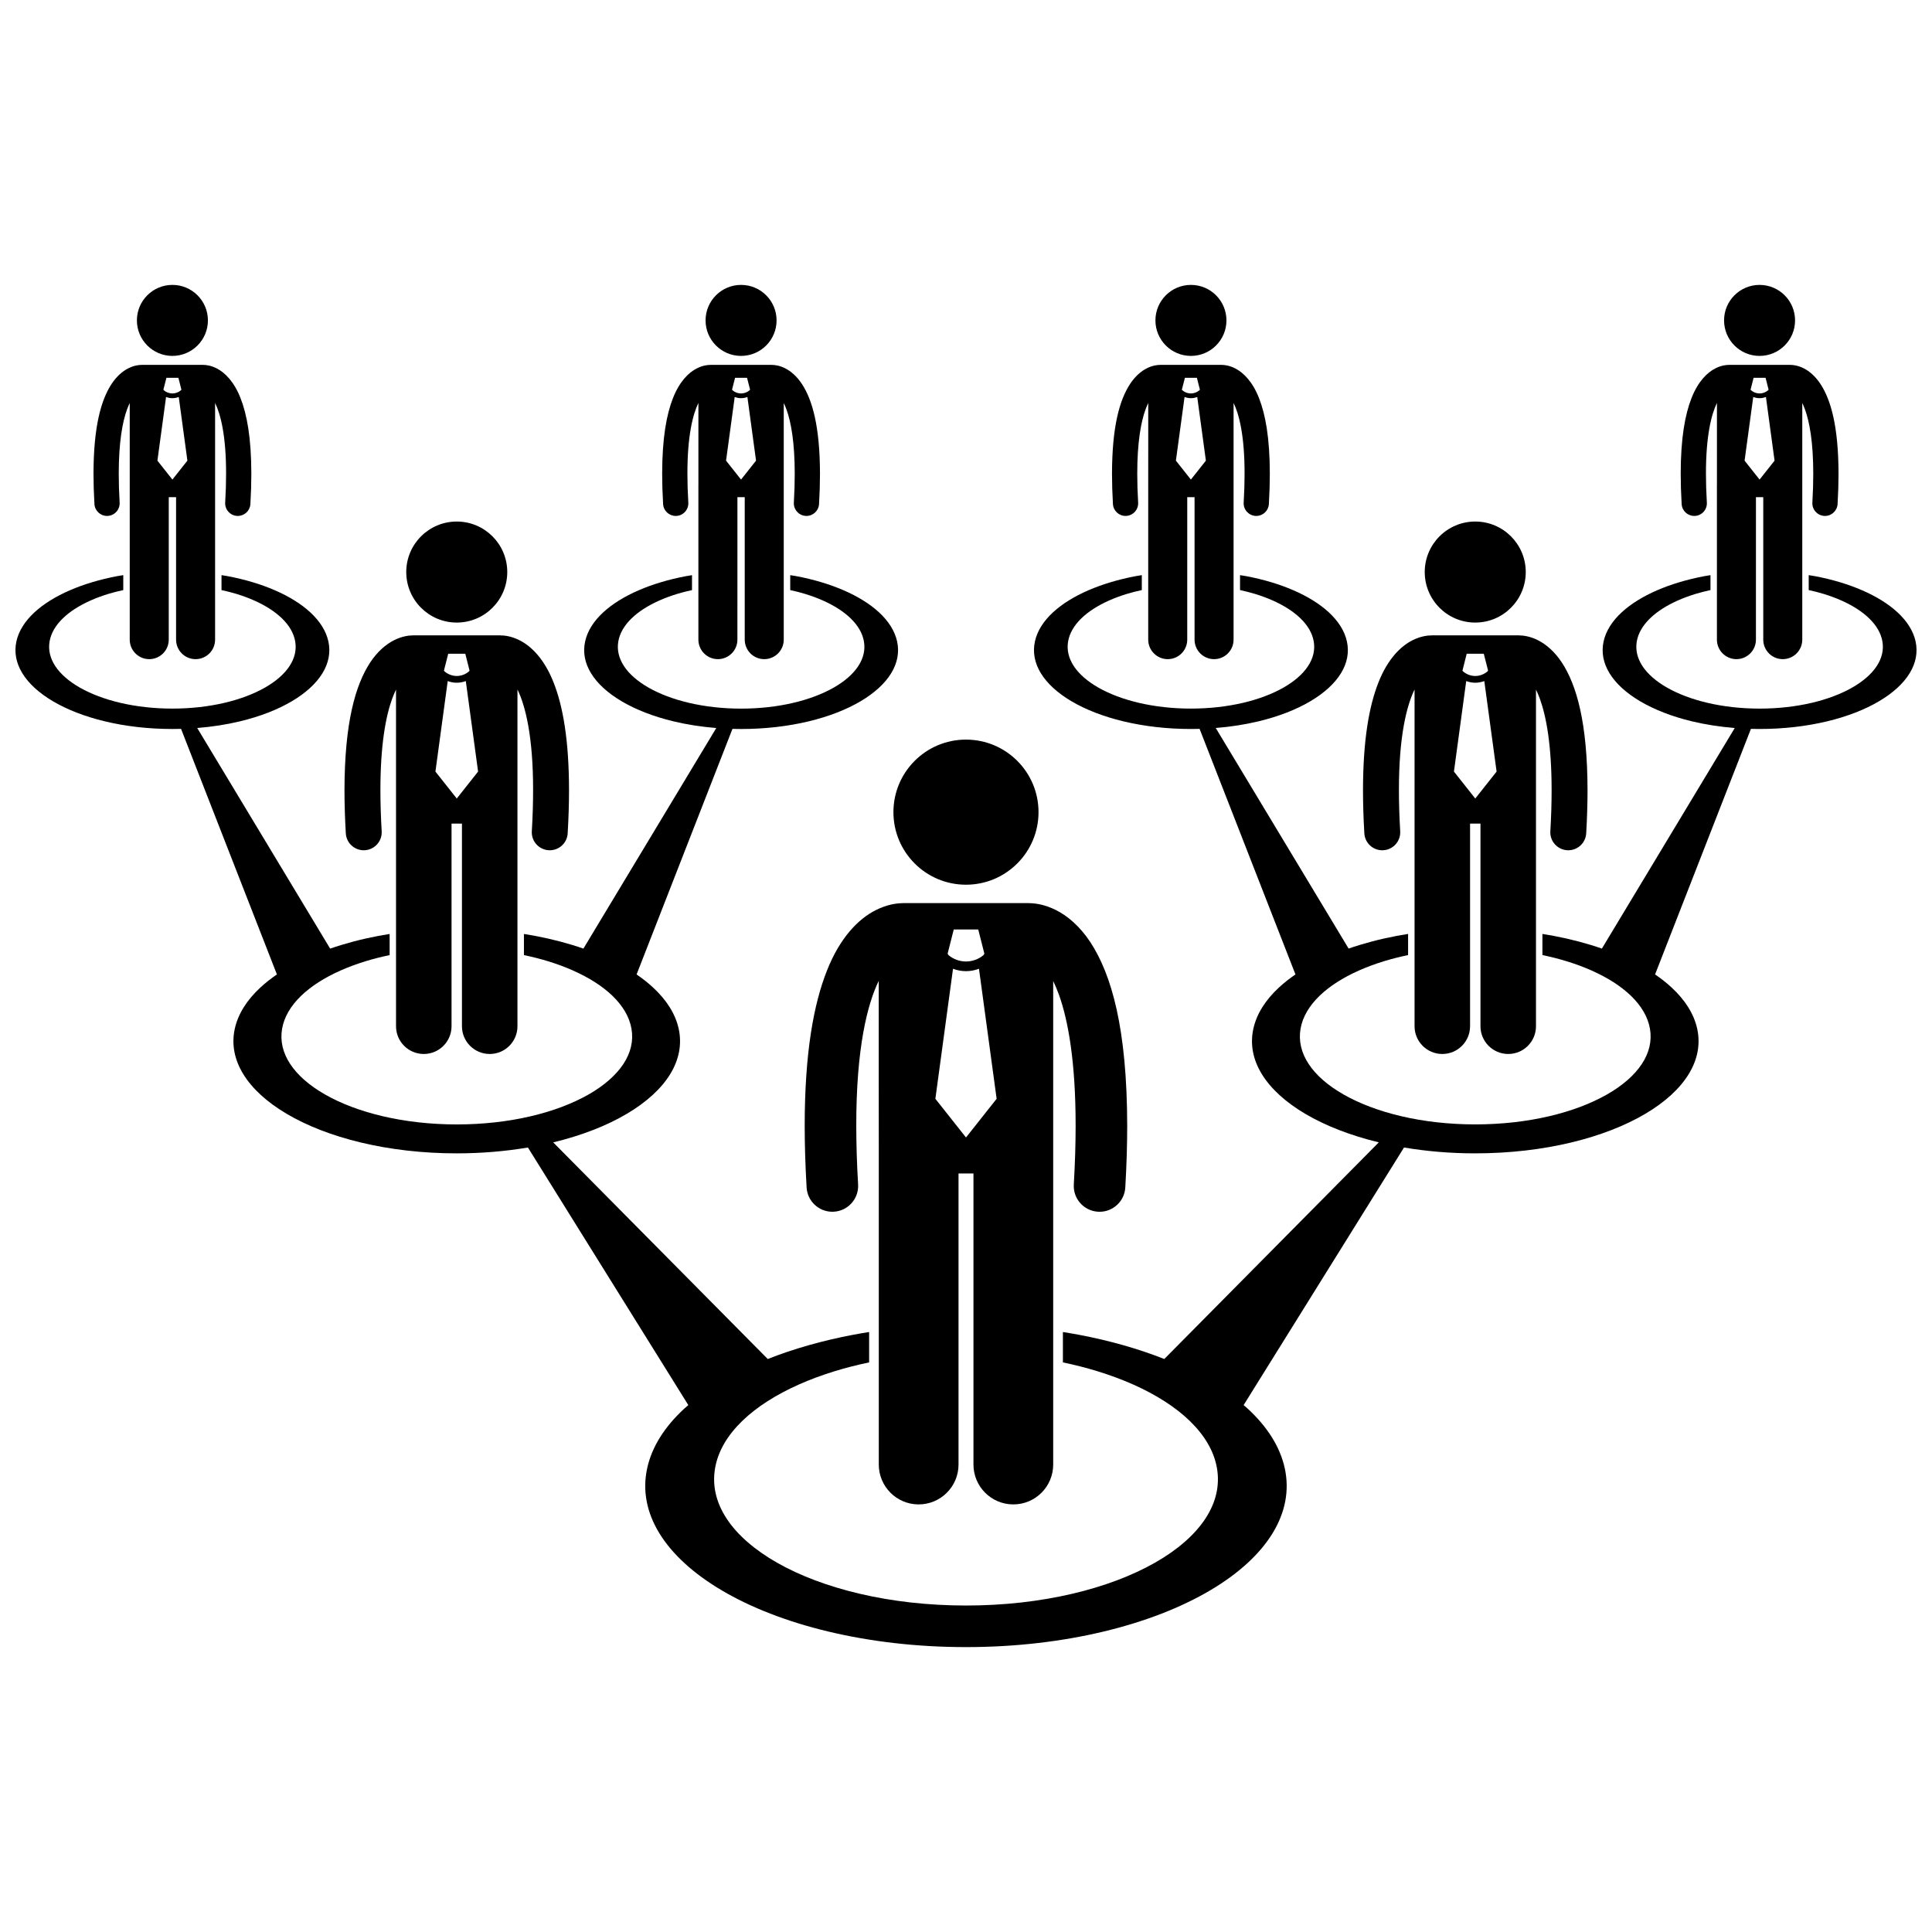 <?xml version="1.0" encoding="UTF-8"?>
<!-- Uploaded to: ICON Repo, www.svgrepo.com, Generator: ICON Repo Mixer Tools -->
<svg width="800px" height="800px" version="1.1" viewBox="144 144 512 512" xmlns="http://www.w3.org/2000/svg">
 <defs>
  <clipPath id="a">
   <path d="m148.09 296h503.81v285h-503.81z"/>
  </clipPath>
 </defs>
 <path d="m376.89 448.38v83.742c0 5.836 4.731 10.562 10.562 10.562 5.836 0 10.566-4.727 10.566-10.562v-77.137h3.961v77.137c0 5.836 4.731 10.562 10.562 10.562 5.836 0 10.566-4.727 10.566-10.562v-128.14c0.508 1.039 1.016 2.231 1.52 3.617 2.406 6.676 4.434 17.629 4.426 34.727 0 4.711-0.152 9.887-0.484 15.574-0.219 3.769 2.66 7 6.426 7.219 0.137 0.008 0.27 0.012 0.406 0.012 3.594 0 6.606-2.805 6.816-6.441 0.344-5.922 0.504-11.363 0.504-16.367-0.035-25.793-4.152-40.066-9.77-48.648-2.809-4.258-6.09-6.992-9.125-8.504-2.859-1.441-5.375-1.793-6.926-1.824-0.137-0.008-0.266-0.02-0.402-0.02h-33.016c-0.141 0-0.277 0.012-0.414 0.02-1.551 0.031-4.066 0.383-6.918 1.82-4.598 2.281-9.551 7.266-13.016 16.102-3.508 8.871-5.867 21.695-5.879 41.055 0 5.004 0.16 10.445 0.508 16.367 0.211 3.633 3.223 6.434 6.816 6.434 0.137 0 0.27-0.004 0.406-0.012 3.769-0.219 6.644-3.453 6.422-7.223-0.336-5.68-0.484-10.855-0.484-15.566-0.027-20.695 2.988-32.316 5.953-38.387v28.25zm19.863-58.055h6.492l1.625 6.41-0.246 0.391c-1.34 1.117-2.977 1.676-4.625 1.676-1.648 0-3.285-0.559-4.621-1.672l-0.25-0.395zm-0.195 10.41c1.109 0.414 2.273 0.633 3.441 0.633h0.004c1.164 0 2.328-0.219 3.438-0.633l4.676 34.457-8.117 10.254-8.117-10.254z"/>
 <path d="m419.22 359.23c0 10.617-8.609 19.227-19.227 19.227-10.617 0-19.227-8.609-19.227-19.227 0-10.621 8.609-19.227 19.227-19.227 10.617 0 19.227 8.605 19.227 19.227"/>
 <g clip-path="url(#a)">
  <path d="m534.96 449.65c9.113 0 17.734-1.031 25.445-2.883 7.617-1.828 14.27-4.434 19.613-7.59 5.231-3.09 9.168-6.688 11.535-10.574 2.309-3.785 3.121-7.832 2.227-11.953-0.871-4.004-3.277-7.707-6.824-10.984-1.297-1.199-2.754-2.344-4.344-3.434l25.402-65.074c0.758 0.02 1.523 0.031 2.293 0.031 6.406 0 12.465-0.727 17.887-2.023 5.356-1.285 10.031-3.117 13.785-5.336 3.676-2.172 6.445-4.699 8.109-7.434 1.621-2.66 2.195-5.504 1.566-8.402-0.613-2.812-2.305-5.418-4.797-7.723-2.434-2.25-5.644-4.227-9.402-5.852-3.688-1.598-7.926-2.871-12.52-3.738-0.527-0.098-1.074-0.176-1.609-0.266v3.961c1.367 0.301 2.703 0.629 3.969 1.02 1.672 0.512 3.246 1.098 4.715 1.75 1.473 0.656 2.836 1.383 4.059 2.168 1.234 0.793 2.332 1.645 3.266 2.551 0.945 0.914 1.727 1.887 2.32 2.902 0.602 1.031 1.012 2.109 1.203 3.227 0.195 1.133 0.156 2.25-0.102 3.336-0.258 1.102-0.734 2.18-1.422 3.215-0.691 1.047-1.59 2.051-2.676 3-1.098 0.961-2.391 1.863-3.852 2.695-1.477 0.84-3.121 1.602-4.914 2.277-1.805 0.68-3.754 1.27-5.828 1.754-2.086 0.484-4.289 0.863-6.59 1.121-2.305 0.258-4.703 0.395-7.164 0.395-2.461 0-4.856-0.137-7.164-0.395-2.301-0.258-4.504-0.637-6.59-1.121-2.074-0.484-4.027-1.074-5.828-1.754-1.793-0.676-3.438-1.438-4.914-2.277-1.461-0.832-2.754-1.734-3.852-2.695-1.086-0.949-1.984-1.953-2.676-3-0.684-1.035-1.16-2.113-1.422-3.215-0.254-1.09-0.293-2.207-0.102-3.336 0.191-1.121 0.602-2.199 1.203-3.227 0.594-1.02 1.375-1.988 2.32-2.902 0.938-0.91 2.031-1.762 3.266-2.551 1.223-0.785 2.586-1.512 4.059-2.168 1.469-0.652 3.043-1.238 4.715-1.75 1.266-0.387 2.602-0.719 3.969-1.02v-3.957c-0.535 0.09-1.082 0.164-1.609 0.266-4.594 0.871-8.832 2.141-12.52 3.738-3.758 1.629-6.969 3.606-9.402 5.852-2.492 2.305-4.184 4.91-4.797 7.723-0.629 2.898-0.059 5.742 1.562 8.402 1.668 2.734 4.434 5.262 8.109 7.434 3.754 2.219 8.43 4.051 13.785 5.336 3.523 0.844 7.32 1.441 11.305 1.758l-35.211 58.457c-3.949-1.371-8.227-2.508-12.75-3.363-0.988-0.188-1.996-0.355-3.008-0.52v5.602c2.207 0.461 4.34 1 6.367 1.621 2.375 0.727 4.621 1.562 6.707 2.492 2.098 0.938 4.035 1.969 5.773 3.082 1.754 1.125 3.316 2.34 4.644 3.629 1.344 1.301 2.457 2.684 3.301 4.133 0.855 1.465 1.438 3 1.711 4.59 0.273 1.609 0.219 3.199-0.141 4.75-0.367 1.57-1.047 3.098-2.019 4.574-0.984 1.488-2.262 2.918-3.809 4.269-1.562 1.367-3.398 2.652-5.481 3.836-2.102 1.191-4.441 2.277-6.992 3.242-2.566 0.969-5.344 1.805-8.293 2.496-2.965 0.691-6.102 1.23-9.375 1.598-3.281 0.367-6.691 0.562-10.195 0.562-3.5 0-6.91-0.195-10.191-0.562-3.273-0.367-6.41-0.906-9.375-1.598-2.953-0.691-5.727-1.527-8.293-2.496-2.551-0.961-4.891-2.047-6.992-3.242-2.078-1.184-3.918-2.469-5.481-3.836-1.551-1.352-2.828-2.781-3.809-4.269-0.973-1.473-1.656-3.004-2.019-4.574-0.363-1.551-0.418-3.141-0.141-4.75 0.273-1.594 0.855-3.125 1.711-4.59 0.848-1.449 1.957-2.828 3.301-4.133 1.332-1.289 2.891-2.504 4.644-3.629 1.742-1.117 3.676-2.148 5.773-3.082 2.086-0.93 4.332-1.766 6.707-2.492 2.027-0.621 4.16-1.16 6.367-1.621v-5.602c-1.012 0.16-2.019 0.332-3.008 0.516-4.527 0.855-8.801 1.992-12.754 3.363l-35.211-58.457c3.984-0.316 7.781-0.914 11.305-1.758 5.359-1.285 10.031-3.117 13.785-5.336 3.676-2.172 6.441-4.699 8.109-7.434 1.621-2.66 2.195-5.504 1.562-8.402-0.609-2.812-2.305-5.418-4.797-7.723-2.434-2.25-5.644-4.227-9.402-5.852-3.688-1.598-7.926-2.871-12.52-3.738-0.523-0.098-1.074-0.176-1.605-0.266v3.961c1.367 0.301 2.703 0.629 3.969 1.016 1.672 0.512 3.246 1.098 4.715 1.75 1.473 0.656 2.836 1.383 4.059 2.168 1.234 0.793 2.332 1.645 3.266 2.551 0.941 0.914 1.727 1.887 2.32 2.902 0.602 1.031 1.012 2.109 1.203 3.227 0.195 1.133 0.156 2.25-0.102 3.336-0.258 1.102-0.734 2.18-1.422 3.215-0.691 1.047-1.59 2.051-2.676 3-1.098 0.961-2.391 1.863-3.852 2.695-1.477 0.84-3.121 1.602-4.914 2.277-1.805 0.68-3.754 1.27-5.828 1.754-2.086 0.484-4.289 0.863-6.59 1.121-2.305 0.258-4.703 0.395-7.164 0.395s-4.859-0.137-7.164-0.395c-2.301-0.258-4.504-0.637-6.59-1.121-2.074-0.484-4.027-1.074-5.828-1.754-1.793-0.676-3.438-1.438-4.914-2.277-1.461-0.832-2.754-1.734-3.852-2.695-1.086-0.949-1.984-1.953-2.676-3-0.684-1.035-1.164-2.113-1.422-3.215-0.254-1.09-0.293-2.207-0.102-3.336 0.191-1.121 0.602-2.199 1.203-3.227 0.594-1.02 1.375-1.988 2.32-2.902 0.934-0.91 2.031-1.762 3.266-2.551 1.223-0.785 2.586-1.512 4.059-2.168 1.469-0.652 3.043-1.238 4.715-1.75 1.266-0.387 2.602-0.719 3.969-1.016v-3.961c-0.535 0.09-1.082 0.164-1.609 0.266-4.59 0.871-8.832 2.141-12.52 3.738-3.758 1.629-6.969 3.606-9.402 5.852-2.496 2.305-4.184 4.91-4.797 7.723-0.629 2.898-0.055 5.742 1.566 8.402 1.664 2.734 4.434 5.262 8.109 7.434 3.754 2.219 8.43 4.051 13.785 5.336 5.422 1.301 11.48 2.023 17.887 2.023 0.77 0 1.535-0.012 2.293-0.031l25.406 65.078c-1.59 1.086-3.043 2.231-4.34 3.43-3.547 3.281-5.953 6.984-6.824 10.984-0.895 4.121-0.082 8.168 2.223 11.953 2.371 3.891 6.309 7.484 11.539 10.574 5.312 3.137 11.922 5.731 19.492 7.559l-56.852 57.414c-6.82-2.699-14.461-4.879-22.648-6.426-1.387-0.262-2.797-0.5-4.219-0.727v8.051c3.133 0.656 6.16 1.422 9.039 2.305 3.414 1.047 6.637 2.242 9.633 3.578 3.016 1.344 5.793 2.824 8.293 4.43 2.519 1.617 4.762 3.363 6.672 5.215 1.93 1.871 3.527 3.856 4.742 5.938 1.227 2.102 2.062 4.309 2.453 6.594 0.395 2.312 0.316 4.594-0.203 6.824-0.527 2.254-1.508 4.449-2.902 6.566-1.41 2.141-3.246 4.191-5.469 6.133-2.242 1.961-4.883 3.809-7.871 5.508-3.016 1.711-6.379 3.273-10.043 4.656-3.688 1.387-7.672 2.59-11.914 3.582-4.258 0.992-8.766 1.766-13.465 2.297-4.715 0.527-9.613 0.805-14.641 0.805-5.031 0-9.926-0.277-14.641-0.805-4.699-0.527-9.203-1.301-13.465-2.297-4.238-0.992-8.227-2.195-11.914-3.582-3.664-1.379-7.027-2.941-10.043-4.656-2.988-1.699-5.625-3.547-7.871-5.508-2.227-1.941-4.062-3.996-5.469-6.133-1.398-2.113-2.375-4.312-2.902-6.566-0.52-2.231-0.598-4.512-0.203-6.824 0.391-2.285 1.23-4.492 2.453-6.594 1.215-2.082 2.812-4.066 4.742-5.938 1.91-1.852 4.148-3.598 6.672-5.215 2.5-1.605 5.281-3.086 8.293-4.43 2.996-1.336 6.219-2.535 9.633-3.578 2.879-0.883 5.902-1.648 9.039-2.305v-8.051c-1.418 0.227-2.828 0.465-4.215 0.727-8.191 1.551-15.828 3.727-22.652 6.426l-56.855-57.41c7.57-1.828 14.18-4.418 19.492-7.559 5.231-3.09 9.168-6.688 11.539-10.574 2.305-3.785 3.121-7.832 2.227-11.953-0.871-4.004-3.277-7.707-6.824-10.984-1.297-1.199-2.75-2.344-4.34-3.43l25.406-65.078c0.758 0.02 1.523 0.031 2.293 0.031 6.406 0 12.465-0.727 17.887-2.023 5.356-1.285 10.031-3.117 13.785-5.336 3.676-2.172 6.445-4.699 8.109-7.434 1.621-2.66 2.195-5.504 1.566-8.402-0.613-2.812-2.305-5.418-4.797-7.723-2.434-2.25-5.644-4.227-9.402-5.852-3.688-1.598-7.926-2.871-12.52-3.738-0.527-0.098-1.074-0.176-1.609-0.266v3.961c1.367 0.301 2.703 0.629 3.969 1.02 1.672 0.512 3.246 1.098 4.715 1.75 1.473 0.656 2.836 1.383 4.059 2.168 1.234 0.793 2.332 1.645 3.266 2.551 0.945 0.914 1.727 1.887 2.32 2.902 0.602 1.031 1.012 2.109 1.203 3.227 0.195 1.133 0.156 2.25-0.102 3.336-0.258 1.102-0.734 2.18-1.422 3.215-0.691 1.047-1.59 2.051-2.676 3-1.098 0.961-2.391 1.863-3.852 2.695-1.477 0.84-3.121 1.602-4.914 2.277-1.805 0.68-3.754 1.27-5.828 1.754-2.086 0.484-4.289 0.863-6.59 1.121-2.305 0.258-4.703 0.395-7.164 0.395s-4.856-0.137-7.164-0.395c-2.301-0.258-4.504-0.637-6.59-1.121-2.074-0.484-4.027-1.074-5.828-1.754-1.793-0.676-3.438-1.438-4.914-2.277-1.461-0.832-2.754-1.734-3.852-2.695-1.086-0.949-1.984-1.953-2.676-3-0.684-1.035-1.16-2.113-1.422-3.215-0.254-1.09-0.293-2.207-0.102-3.336 0.191-1.121 0.602-2.199 1.203-3.227 0.594-1.02 1.375-1.988 2.32-2.902 0.938-0.91 2.031-1.762 3.266-2.551 1.223-0.785 2.586-1.512 4.059-2.168 1.469-0.652 3.043-1.238 4.715-1.75 1.266-0.387 2.602-0.719 3.969-1.02v-3.957c-0.535 0.09-1.082 0.164-1.609 0.266-4.594 0.871-8.832 2.141-12.52 3.738-3.758 1.629-6.969 3.606-9.402 5.852-2.492 2.305-4.184 4.91-4.797 7.723-0.629 2.898-0.059 5.742 1.562 8.402 1.668 2.734 4.434 5.262 8.109 7.434 3.754 2.219 8.43 4.051 13.785 5.336 3.523 0.844 7.32 1.441 11.305 1.758l-35.211 58.457c-3.949-1.371-8.227-2.508-12.754-3.363-0.988-0.188-1.996-0.355-3.008-0.516v5.602c2.207 0.461 4.34 1 6.367 1.621 2.375 0.727 4.621 1.562 6.707 2.492 2.098 0.938 4.035 1.969 5.773 3.082 1.758 1.125 3.316 2.34 4.648 3.629 1.344 1.301 2.453 2.684 3.301 4.133 0.855 1.465 1.438 3 1.711 4.59 0.273 1.609 0.223 3.199-0.141 4.75-0.367 1.57-1.047 3.098-2.019 4.574-0.98 1.488-2.262 2.918-3.809 4.269-1.562 1.367-3.398 2.652-5.481 3.836-2.102 1.191-4.441 2.277-6.992 3.242-2.566 0.969-5.344 1.805-8.293 2.496-2.965 0.691-6.102 1.23-9.375 1.598-3.281 0.367-6.691 0.562-10.191 0.562s-6.91-0.195-10.195-0.562c-3.269-0.367-6.41-0.906-9.375-1.598-2.949-0.691-5.727-1.527-8.293-2.496-2.551-0.961-4.891-2.047-6.992-3.242-2.078-1.184-3.914-2.469-5.477-3.836-1.551-1.352-2.828-2.781-3.809-4.269-0.973-1.473-1.656-3.004-2.019-4.574-0.363-1.551-0.418-3.141-0.141-4.75 0.273-1.594 0.855-3.125 1.711-4.59 0.844-1.449 1.957-2.828 3.301-4.133 1.332-1.289 2.891-2.504 4.644-3.629 1.738-1.117 3.676-2.148 5.773-3.082 2.086-0.93 4.332-1.766 6.707-2.492 2.027-0.621 4.16-1.16 6.367-1.621v-5.602c-1.016 0.16-2.023 0.332-3.012 0.52-4.523 0.855-8.801 1.992-12.75 3.363l-35.23-58.469c3.984-0.316 7.781-0.914 11.305-1.758 5.359-1.285 10.031-3.117 13.785-5.336 3.676-2.172 6.441-4.699 8.109-7.434 1.621-2.66 2.195-5.504 1.562-8.402-0.609-2.812-2.305-5.418-4.797-7.723-2.434-2.25-5.644-4.227-9.402-5.852-3.688-1.598-7.926-2.871-12.52-3.738-0.523-0.098-1.074-0.176-1.605-0.266v3.961c1.367 0.301 2.703 0.629 3.969 1.016 1.672 0.512 3.246 1.098 4.715 1.75 1.473 0.656 2.836 1.383 4.059 2.168 1.234 0.793 2.332 1.645 3.266 2.551 0.945 0.914 1.727 1.887 2.32 2.902 0.602 1.031 1.012 2.109 1.203 3.227 0.195 1.133 0.156 2.25-0.102 3.336-0.258 1.102-0.734 2.18-1.422 3.215-0.691 1.047-1.59 2.051-2.676 3-1.098 0.961-2.391 1.863-3.852 2.695-1.477 0.84-3.121 1.602-4.914 2.277-1.805 0.68-3.754 1.27-5.828 1.754-2.086 0.484-4.289 0.863-6.59 1.121-2.305 0.258-4.703 0.395-7.164 0.395-2.461 0-4.859-0.137-7.164-0.395-2.301-0.258-4.504-0.637-6.59-1.121-2.074-0.484-4.027-1.074-5.828-1.754-1.793-0.676-3.438-1.438-4.914-2.277-1.461-0.832-2.754-1.734-3.852-2.695-1.086-0.949-1.984-1.953-2.676-3-0.684-1.035-1.164-2.113-1.422-3.215-0.254-1.09-0.293-2.207-0.102-3.336 0.191-1.121 0.602-2.199 1.203-3.227 0.594-1.02 1.375-1.988 2.32-2.902 0.934-0.91 2.031-1.762 3.266-2.551 1.223-0.785 2.586-1.512 4.059-2.168 1.469-0.652 3.043-1.238 4.715-1.75 1.266-0.387 2.602-0.719 3.969-1.016v-3.961c-0.535 0.09-1.082 0.164-1.609 0.266-4.59 0.871-8.832 2.141-12.52 3.738-3.758 1.629-6.969 3.606-9.402 5.852-2.496 2.305-4.184 4.91-4.797 7.723-0.629 2.898-0.055 5.742 1.566 8.402 1.664 2.734 4.434 5.262 8.109 7.434 3.754 2.219 8.43 4.051 13.785 5.336 5.422 1.301 11.48 2.023 17.887 2.023 0.77 0 1.535-0.012 2.293-0.031l25.402 65.078c-1.59 1.086-3.043 2.231-4.344 3.43-3.551 3.281-5.953 6.984-6.824 10.984-0.898 4.121-0.082 8.168 2.227 11.953 2.371 3.891 6.305 7.484 11.535 10.574 5.344 3.156 11.992 5.762 19.613 7.59 7.711 1.848 16.332 2.883 25.445 2.883 6.602 0 12.941-0.551 18.867-1.551l42.508 68.262c-0.371 0.32-0.746 0.637-1.102 0.965-5.098 4.711-8.551 10.031-9.801 15.777-1.289 5.922-0.117 11.73 3.195 17.168 3.406 5.586 9.059 10.75 16.57 15.188 7.672 4.535 17.227 8.277 28.172 10.898 11.078 2.656 23.457 4.141 36.547 4.141s25.469-1.484 36.547-4.141c10.945-2.625 20.496-6.363 28.172-10.898 7.512-4.438 13.164-9.602 16.566-15.188 3.316-5.438 4.484-11.25 3.199-17.168-1.25-5.75-4.703-11.066-9.801-15.777-0.355-0.328-0.73-0.645-1.102-0.965l42.504-68.262c5.926 1 12.266 1.551 18.871 1.551z"/>
 </g>
 <path d="m518.87 357.66v58.301c0 4.062 3.293 7.356 7.356 7.356s7.356-3.293 7.356-7.356v-53.703h2.758v53.703c0 4.062 3.293 7.356 7.356 7.356s7.356-3.293 7.356-7.356v-89.207c0.352 0.723 0.707 1.551 1.059 2.516 1.676 4.648 3.086 12.273 3.082 24.176 0 3.281-0.102 6.887-0.336 10.844-0.156 2.625 1.848 4.875 4.473 5.031 0.094 0.008 0.188 0.008 0.281 0.008 2.504 0 4.602-1.953 4.75-4.484 0.238-4.125 0.348-7.91 0.352-11.395-0.027-17.957-2.894-27.895-6.805-33.871-1.953-2.965-4.242-4.867-6.352-5.922-2.106-1.062-3.953-1.273-5.008-1.273-0.031 0-0.062-0.008-0.094-0.008h-22.984c-0.035 0-0.07 0.008-0.102 0.012-1.059 0-2.902 0.211-5.004 1.27-3.199 1.586-6.652 5.059-9.066 11.207-2.441 6.176-4.082 15.102-4.09 28.586 0 3.484 0.113 7.273 0.355 11.398 0.148 2.531 2.246 4.481 4.746 4.481 0.094 0 0.188-0.004 0.285-0.008 2.625-0.156 4.625-2.406 4.473-5.031-0.234-3.957-0.34-7.559-0.34-10.84-0.02-14.41 2.082-22.504 4.144-26.727v19.668l-0.004 11.27zm13.824-40.418h4.523l1.133 4.461-0.133 0.211c-0.941 0.805-2.09 1.227-3.258 1.227s-2.316-0.422-3.258-1.227l-0.133-0.211zm-0.133 7.246c0.773 0.289 1.586 0.441 2.398 0.441h0.004c0.812 0 1.621-0.152 2.391-0.441l3.258 23.988-5.652 7.141-5.652-7.141z"/>
 <path d="m548.34 295.6c0 7.391-5.992 13.387-13.387 13.387-7.391 0-13.383-5.996-13.383-13.387 0-7.394 5.992-13.387 13.383-13.387 7.394 0 13.387 5.992 13.387 13.387"/>
 <path d="m248.95 357.66v58.301c0 4.062 3.293 7.356 7.356 7.356s7.356-3.293 7.356-7.356v-53.703h2.758v53.703c0 4.062 3.297 7.356 7.356 7.356 4.062 0 7.356-3.293 7.356-7.356v-89.238c2.066 4.223 4.164 12.316 4.144 26.727 0 3.281-0.105 6.883-0.34 10.84-0.156 2.625 1.848 4.875 4.473 5.031 0.094 0.004 0.191 0.008 0.285 0.008 2.504 0 4.602-1.949 4.746-4.481 0.242-4.125 0.355-7.914 0.355-11.398-0.008-13.48-1.648-22.41-4.09-28.586-2.414-6.148-5.863-9.621-9.066-11.207-2.098-1.059-3.941-1.273-5.004-1.27-0.035 0-0.07-0.012-0.102-0.012h-22.984c-0.031 0-0.062 0.008-0.094 0.008-1.055 0-2.902 0.211-5.008 1.273-2.113 1.055-4.398 2.957-6.356 5.922-3.91 5.977-6.777 15.914-6.801 33.871 0 3.484 0.113 7.273 0.352 11.395 0.148 2.531 2.246 4.484 4.75 4.484 0.094 0 0.188-0.004 0.281-0.008 2.625-0.156 4.629-2.406 4.473-5.031-0.23-3.957-0.336-7.562-0.336-10.844-0.008-11.902 1.402-19.527 3.082-24.176 0.348-0.965 0.703-1.797 1.055-2.516v19.637zm13.832-40.418h4.523l1.129 4.461-0.133 0.211c-0.938 0.805-2.09 1.227-3.258 1.227s-2.316-0.426-3.258-1.227l-0.133-0.211zm-0.133 7.246c0.77 0.289 1.582 0.441 2.391 0.441h0.004c0.812 0 1.625-0.152 2.398-0.441l3.254 23.988-5.652 7.141-5.652-7.141z"/>
 <path d="m278.43 295.6c0 7.391-5.992 13.387-13.383 13.387-7.394 0-13.387-5.996-13.387-13.387 0-7.394 5.992-13.387 13.387-13.387 7.391 0 13.383 5.992 13.383 13.387"/>
 <path d="m329.08 272.53v40.98c0 2.856 2.316 5.172 5.168 5.172 2.856 0 5.172-2.312 5.172-5.172l0.004-37.75h1.938v37.75c0 2.856 2.316 5.172 5.168 5.172 2.856 0 5.172-2.312 5.172-5.172v-62.707c0.246 0.508 0.496 1.09 0.742 1.77 1.18 3.266 2.172 8.629 2.168 16.992 0 2.305-0.074 4.84-0.234 7.621-0.109 1.848 1.301 3.426 3.144 3.535 0.066 0.004 0.133 0.008 0.195 0.008 1.762 0 3.234-1.375 3.34-3.152 0.168-2.898 0.246-5.562 0.246-8.012-0.02-12.621-2.035-19.605-4.785-23.805-1.375-2.086-2.981-3.422-4.465-4.164-1.477-0.746-2.777-0.895-3.519-0.895-0.023 0-0.043-0.008-0.066-0.008h-16.156c-0.023 0-0.047 0.008-0.07 0.008-0.746 0-2.043 0.148-3.516 0.895-2.25 1.113-4.676 3.555-6.371 7.879-1.719 4.34-2.871 10.617-2.875 20.094 0 2.449 0.078 5.113 0.25 8.012 0.102 1.777 1.578 3.148 3.336 3.148 0.066 0 0.133 0 0.199-0.004 1.844-0.109 3.254-1.691 3.144-3.535-0.164-2.781-0.238-5.312-0.238-7.621-0.016-10.129 1.461-15.816 2.914-18.785v21.746zm9.719-28.41h3.176l0.797 3.137-0.094 0.148c-0.66 0.566-1.469 0.863-2.289 0.863-0.824 0-1.633-0.297-2.293-0.863l-0.094-0.148zm-0.094 5.086c0.543 0.203 1.113 0.316 1.684 0.316s1.137-0.113 1.68-0.316l2.289 16.867-3.973 5.019-3.973-5.019z"/>
 <path d="m349.8 228.91c0 5.195-4.211 9.41-9.41 9.41-5.195 0-9.406-4.215-9.406-9.41s4.211-9.41 9.406-9.41c5.199 0 9.41 4.215 9.41 9.41"/>
 <path d="m178.38 272.53v40.98c0 2.856 2.316 5.172 5.172 5.172s5.168-2.312 5.168-5.172l0.004-37.75h1.938v37.75c0 2.856 2.316 5.172 5.172 5.172s5.168-2.312 5.168-5.172v-62.727c1.453 2.969 2.93 8.656 2.914 18.785 0 2.305-0.074 4.84-0.238 7.621-0.109 1.844 1.301 3.426 3.144 3.535 0.066 0.004 0.133 0.004 0.199 0.004 1.758 0 3.234-1.371 3.336-3.148 0.172-2.898 0.25-5.562 0.25-8.012-0.004-9.477-1.156-15.754-2.875-20.094-1.695-4.324-4.121-6.762-6.371-7.879-1.477-0.742-2.769-0.895-3.516-0.895-0.023 0-0.047-0.008-0.07-0.008h-16.16c-0.023 0-0.043 0.008-0.066 0.008-0.742 0-2.043 0.148-3.519 0.895-1.484 0.738-3.09 2.078-4.465 4.164-2.75 4.199-4.766 11.188-4.785 23.805 0 2.449 0.082 5.113 0.246 8.012 0.105 1.777 1.578 3.152 3.34 3.152 0.062 0 0.133 0 0.195-0.008 1.844-0.109 3.254-1.691 3.144-3.535-0.16-2.781-0.238-5.312-0.234-7.621-0.004-8.367 0.988-13.727 2.168-16.992 0.246-0.68 0.496-1.262 0.742-1.77zm9.723-28.41h3.176l0.793 3.137-0.094 0.148c-0.66 0.566-1.469 0.863-2.293 0.863-0.82 0-1.629-0.297-2.289-0.863l-0.094-0.148zm-0.094 5.086c0.543 0.203 1.109 0.316 1.68 0.316s1.141-0.113 1.684-0.316l2.289 16.867-3.973 5.019-3.973-5.019z"/>
 <path d="m199.1 228.91c0 5.195-4.215 9.41-9.41 9.41-5.195 0-9.41-4.215-9.41-9.41s4.215-9.41 9.41-9.41c5.195 0 9.41 4.215 9.41 9.41"/>
 <path d="m599 272.53v40.98c0 2.856 2.316 5.172 5.168 5.172 2.856 0 5.172-2.312 5.172-5.172l0.004-37.75h1.938v37.75c0 2.856 2.316 5.172 5.168 5.172 2.856 0 5.172-2.312 5.172-5.172v-62.707c0.246 0.508 0.496 1.09 0.742 1.77 1.18 3.266 2.172 8.629 2.168 16.992 0 2.305-0.074 4.84-0.234 7.621-0.109 1.848 1.301 3.426 3.144 3.535 0.066 0.004 0.133 0.008 0.199 0.008 1.762 0 3.234-1.375 3.34-3.152 0.168-2.898 0.246-5.562 0.246-8.012-0.02-12.621-2.035-19.605-4.785-23.805-1.375-2.086-2.981-3.422-4.465-4.164-1.48-0.746-2.777-0.895-3.519-0.895-0.023 0-0.043-0.008-0.066-0.008h-16.156c-0.023 0-0.047 0.008-0.07 0.008-0.746 0-2.043 0.148-3.516 0.895-2.25 1.113-4.676 3.555-6.371 7.879-1.719 4.34-2.871 10.617-2.875 20.094 0 2.449 0.078 5.113 0.25 8.012 0.102 1.777 1.578 3.148 3.336 3.148 0.066 0 0.133 0 0.199-0.004 1.844-0.109 3.254-1.691 3.144-3.535-0.164-2.781-0.238-5.312-0.238-7.621-0.016-10.129 1.461-15.816 2.914-18.785v13.828l-0.004 7.918zm9.719-28.41h3.176l0.797 3.137-0.094 0.148c-0.66 0.566-1.469 0.863-2.289 0.863-0.824 0-1.633-0.297-2.293-0.863l-0.094-0.148zm-0.094 5.086c0.543 0.203 1.113 0.316 1.684 0.316 0.57 0 1.137-0.113 1.68-0.316l2.289 16.867-3.973 5.019-3.973-5.019z"/>
 <path d="m619.71 228.91c0 5.195-4.211 9.41-9.41 9.41-5.195 0-9.406-4.215-9.406-9.41s4.211-9.41 9.406-9.41c5.199 0 9.41 4.215 9.41 9.41"/>
 <path d="m448.29 272.53v40.98c0 2.856 2.316 5.172 5.172 5.172 2.856 0 5.168-2.312 5.168-5.172l0.004-37.75h1.938v37.75c0 2.856 2.316 5.172 5.172 5.172 2.856 0 5.168-2.312 5.168-5.172v-62.727c1.453 2.969 2.93 8.656 2.914 18.785 0 2.305-0.074 4.84-0.238 7.621-0.109 1.844 1.301 3.426 3.144 3.535 0.066 0.004 0.133 0.004 0.199 0.004 1.758 0 3.234-1.371 3.336-3.148 0.172-2.898 0.25-5.562 0.25-8.012-0.004-9.477-1.156-15.754-2.875-20.094-1.695-4.324-4.121-6.762-6.371-7.879-1.477-0.742-2.769-0.895-3.516-0.895-0.023 0-0.047-0.008-0.07-0.008h-16.156c-0.023 0-0.043 0.008-0.066 0.008-0.742 0-2.043 0.148-3.519 0.895-1.484 0.738-3.09 2.078-4.465 4.164-2.75 4.199-4.766 11.188-4.785 23.805 0 2.449 0.082 5.113 0.246 8.012 0.105 1.777 1.578 3.152 3.34 3.152 0.062 0 0.133 0 0.195-0.008 1.844-0.109 3.254-1.691 3.144-3.535-0.16-2.781-0.238-5.312-0.234-7.621-0.004-8.367 0.988-13.727 2.168-16.992 0.246-0.68 0.496-1.262 0.742-1.77v13.805zm9.723-28.41h3.176l0.793 3.137-0.094 0.148c-0.66 0.566-1.469 0.863-2.293 0.863-0.82 0-1.629-0.297-2.289-0.863l-0.094-0.148zm-0.094 5.086c0.543 0.203 1.109 0.316 1.68 0.316 0.57 0 1.141-0.113 1.684-0.316l2.289 16.867-3.973 5.019-3.973-5.019z"/>
 <path d="m469.02 228.91c0 5.195-4.215 9.41-9.41 9.41-5.195 0-9.41-4.215-9.41-9.41s4.215-9.41 9.41-9.41c5.195 0 9.41 4.215 9.41 9.41"/>
</svg>